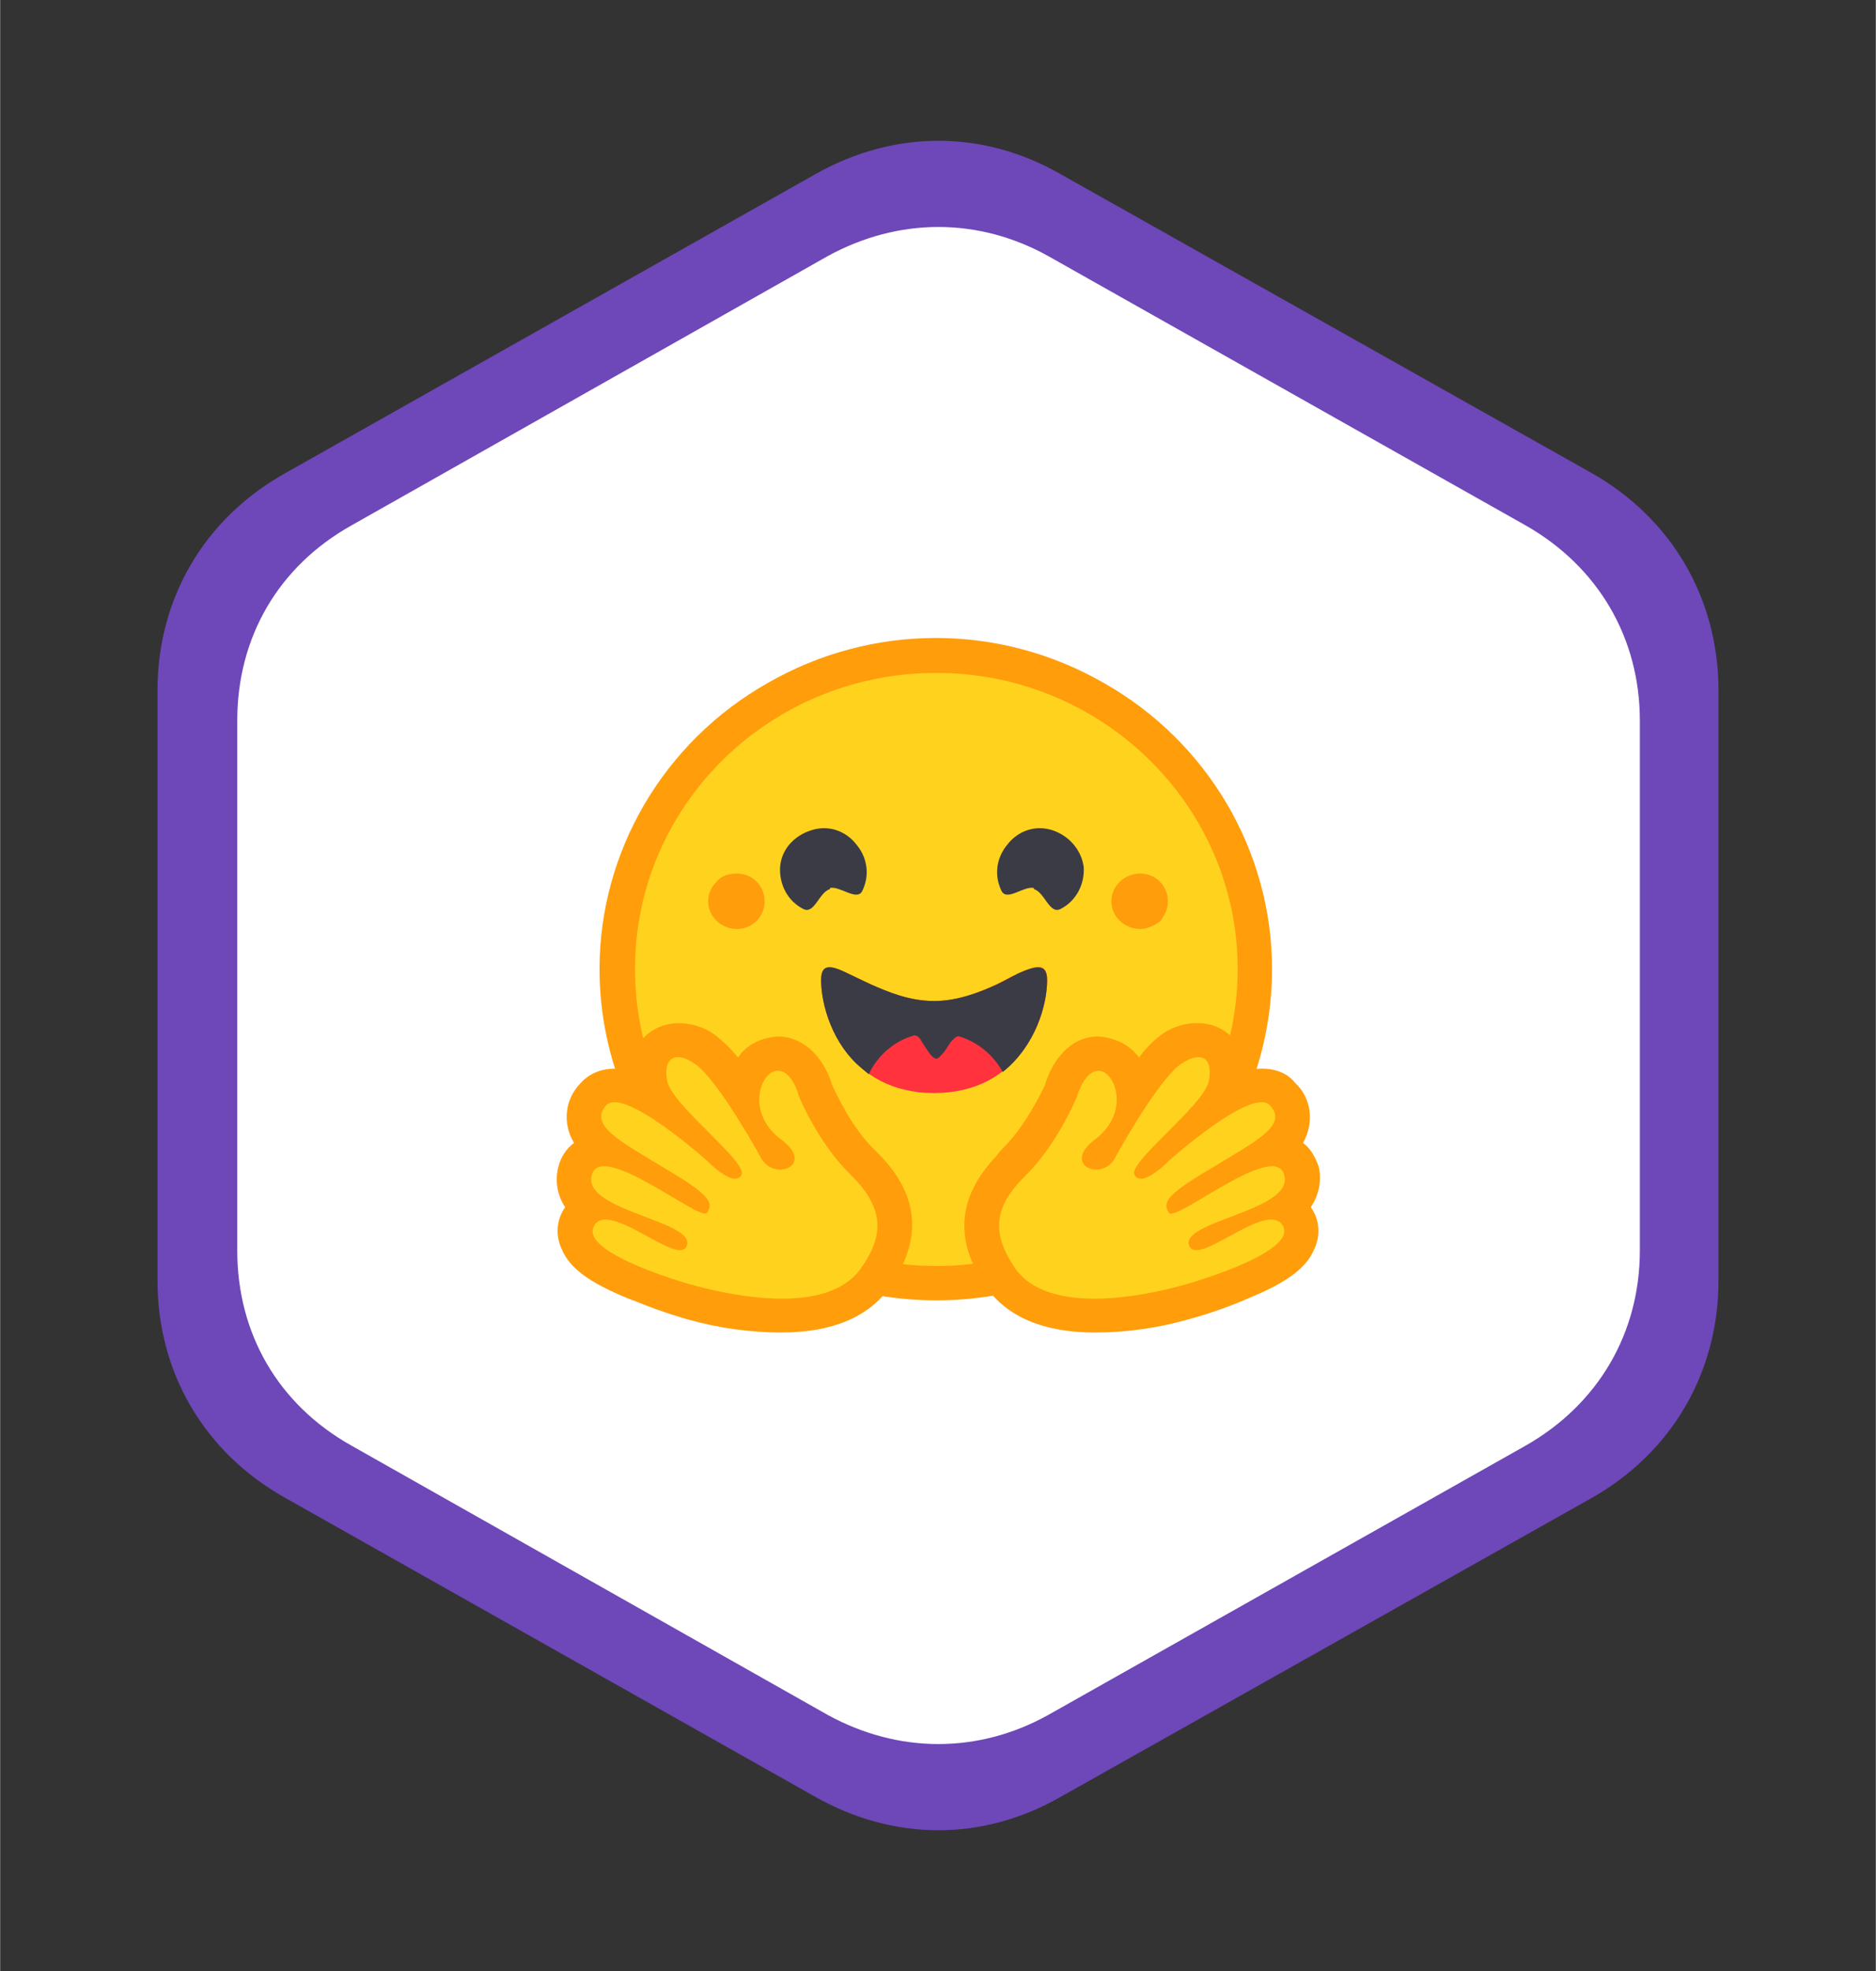 <?xml version="1.0" encoding="UTF-8"?>
<!DOCTYPE svg PUBLIC "-//W3C//DTD SVG 1.1//EN" "http://www.w3.org/Graphics/SVG/1.1/DTD/svg11.dtd">
<!-- Creator: CorelDRAW X7 -->
<svg xmlns="http://www.w3.org/2000/svg" xml:space="preserve" width="16.933mm" height="17.78mm" version="1.1" style="shape-rendering:geometricPrecision; text-rendering:geometricPrecision; image-rendering:optimizeQuality; fill-rule:evenodd; clip-rule:evenodd"
viewBox="0 0 1693 1778"
 xmlns:xlink="http://www.w3.org/1999/xlink">
 <rect x="0" y="0" width="1693" height="1778" fill="#333333" stroke="none"/>
 <defs>
  <style type="text/css">
   <![CDATA[
    .fil0 {fill:#6E47B9}
    .fil1 {fill:white}
    .fil5 {fill:#3A3B45;fill-rule:nonzero}
    .fil4 {fill:#FF323D;fill-rule:nonzero}
    .fil2 {fill:#FF9D0B;fill-rule:nonzero}
    .fil3 {fill:#FFD21E;fill-rule:nonzero}
   ]]>
  </style>
 </defs>
 <g id="Layer_x0020_1">
  <path class="fil0" d="M736 1621l-479 -270c-73,-41 -115,-113 -115,-196l0 -532c0,-83 42,-155 115,-196l479 -270c71,-40 151,-40 221,0l480 270c72,41 114,113 114,196l0 532c0,83 -42,155 -114,196l-480 270c-70,40 -150,40 -221,0z"/>
  <path class="fil1" d="M747 1547l-430 -243c-66,-37 -103,-101 -103,-176l0 -478c0,-75 37,-139 103,-176l430 -243c64,-35 136,-35 199,0l431 243c65,37 103,101 103,176l0 478c0,75 -38,139 -103,176l-431 243c-63,35 -135,35 -199,0z"/>
  <g id="_2416172147232">
   <path class="fil2" d="M541 874c0,-106 58,-205 152,-258 94,-54 209,-54 303,0 94,53 152,152 152,258 0,166 -136,299 -303,299 -168,0 -304,-134 -304,-299zm0 0z"/>
   <path class="fil3" d="M845 1142c150,0 272,-120 272,-268 0,-147 -122,-267 -272,-267 -151,0 -272,120 -272,267 0,148 121,268 272,268zm0 0z"/>
   <path class="fil4" d="M843 986c77,0 102,-67 102,-102 0,-18 -13,-12 -32,-3 -19,10 -43,22 -70,22 -57,0 -102,-53 -102,-19 0,35 25,102 102,102zm0 0z"/>
   <path class="fil5" d="M933 802c10,3 14,23 24,18 14,-7 22,-22 21,-38 -2,-15 -13,-28 -28,-33 -15,-5 -31,0 -41,13 -10,12 -12,28 -5,42 5,9 20,-5 29,-3l0 1zm-184 0c-10,3 -14,23 -24,18 -14,-7 -22,-22 -21,-38 1,-15 12,-28 28,-33 15,-5 31,0 41,13 10,12 12,28 5,42 -5,9 -20,-5 -29,-3l0 1zm35 167c8,-17 23,-30 41,-35 3,0 5,2 7,6l6 9c2,3 5,6 7,6 2,0 4,-3 7,-6l6 -9c3,-3 5,-6 8,-5 16,5 30,16 39,32 29,-23 40,-60 40,-83 0,-15 -10,-13 -26,-6l-19 10c-16,7 -36,15 -57,15 -22,0 -41,-8 -57,-15l-19 -9c-16,-8 -26,-11 -26,5 0,22 10,58 37,80l6 5zm0 0z"/>
   <path class="fil2" d="M1029 838c6,0 13,-3 18,-7 4,-5 7,-11 7,-18 0,-14 -11,-25 -25,-25 -14,0 -26,11 -26,25 0,14 12,25 26,25zm-364 0c14,0 25,-11 25,-25 0,-14 -11,-25 -25,-25 -7,0 -14,2 -18,7 -5,5 -8,11 -8,18 0,14 12,25 26,25zm-53 85c-12,0 -24,5 -32,14 -6,8 -10,18 -10,29 -5,-1 -10,-2 -15,-2 -12,0 -23,4 -31,13 -14,14 -17,36 -6,54 -7,5 -12,13 -14,21 -2,7 -4,22 6,37 -8,11 -9,26 -3,38 7,17 25,30 59,44l8 3c24,10 46,16 46,16 28,8 57,12 85,12 46,0 79,-14 98,-41 29,-42 27,-81 -8,-118l-5 -5c-22,-21 -36,-53 -39,-59 -6,-21 -23,-44 -49,-44 -15,1 -28,7 -36,19 -8,-10 -16,-17 -23,-22 -9,-6 -20,-9 -31,-9zm469 0c13,0 24,5 32,14 7,8 10,18 10,29 5,-1 10,-2 16,-2 12,0 23,4 30,13 15,14 17,36 7,54 7,5 11,13 14,21 2,7 3,22 -7,37 8,11 9,26 3,38 -7,17 -25,30 -59,44l-7 3c-24,10 -47,16 -47,16 -28,8 -56,12 -85,12 -46,0 -79,-14 -98,-41 -29,-42 -26,-81 9,-118l4 -5c22,-21 37,-53 40,-59 6,-21 22,-44 48,-44 15,1 28,7 37,19 7,-10 15,-17 22,-22 8,-5 16,-8 26,-9l5 0zm0 0z"/>
   <path class="fil3" d="M777 1144c22,-31 20,-55 -9,-84 -30,-29 -47,-71 -47,-71 0,0 -6,-25 -21,-23 -15,3 -26,39 5,62 31,23 -6,38 -18,17 -12,-22 -44,-76 -61,-86 -16,-11 -28,-5 -24,16 4,22 74,74 67,85 -7,12 -31,-13 -31,-13 0,0 -75,-67 -91,-50 -16,18 12,32 53,57 41,24 44,31 38,40 -5,9 -96,-66 -104,-34 -9,32 92,41 86,63 -6,22 -71,-42 -84,-17 -14,25 91,54 92,54 34,9 119,27 149,-16zm139 0c-21,-31 -20,-55 10,-84 29,-29 46,-71 46,-71 0,0 7,-25 21,-23 15,3 26,39 -5,62 -30,23 6,38 18,17 12,-22 44,-76 61,-86 17,-11 28,-5 24,16 -4,22 -74,74 -67,85 7,12 31,-13 31,-13 0,0 75,-67 91,-50 17,18 -12,32 -53,57 -41,24 -44,31 -38,40 6,9 96,-66 104,-34 9,32 -92,41 -86,63 7,22 71,-42 85,-17 13,25 -92,54 -93,54 -33,9 -119,27 -149,-16zm0 0z"/>
  </g>
 </g>
</svg>
